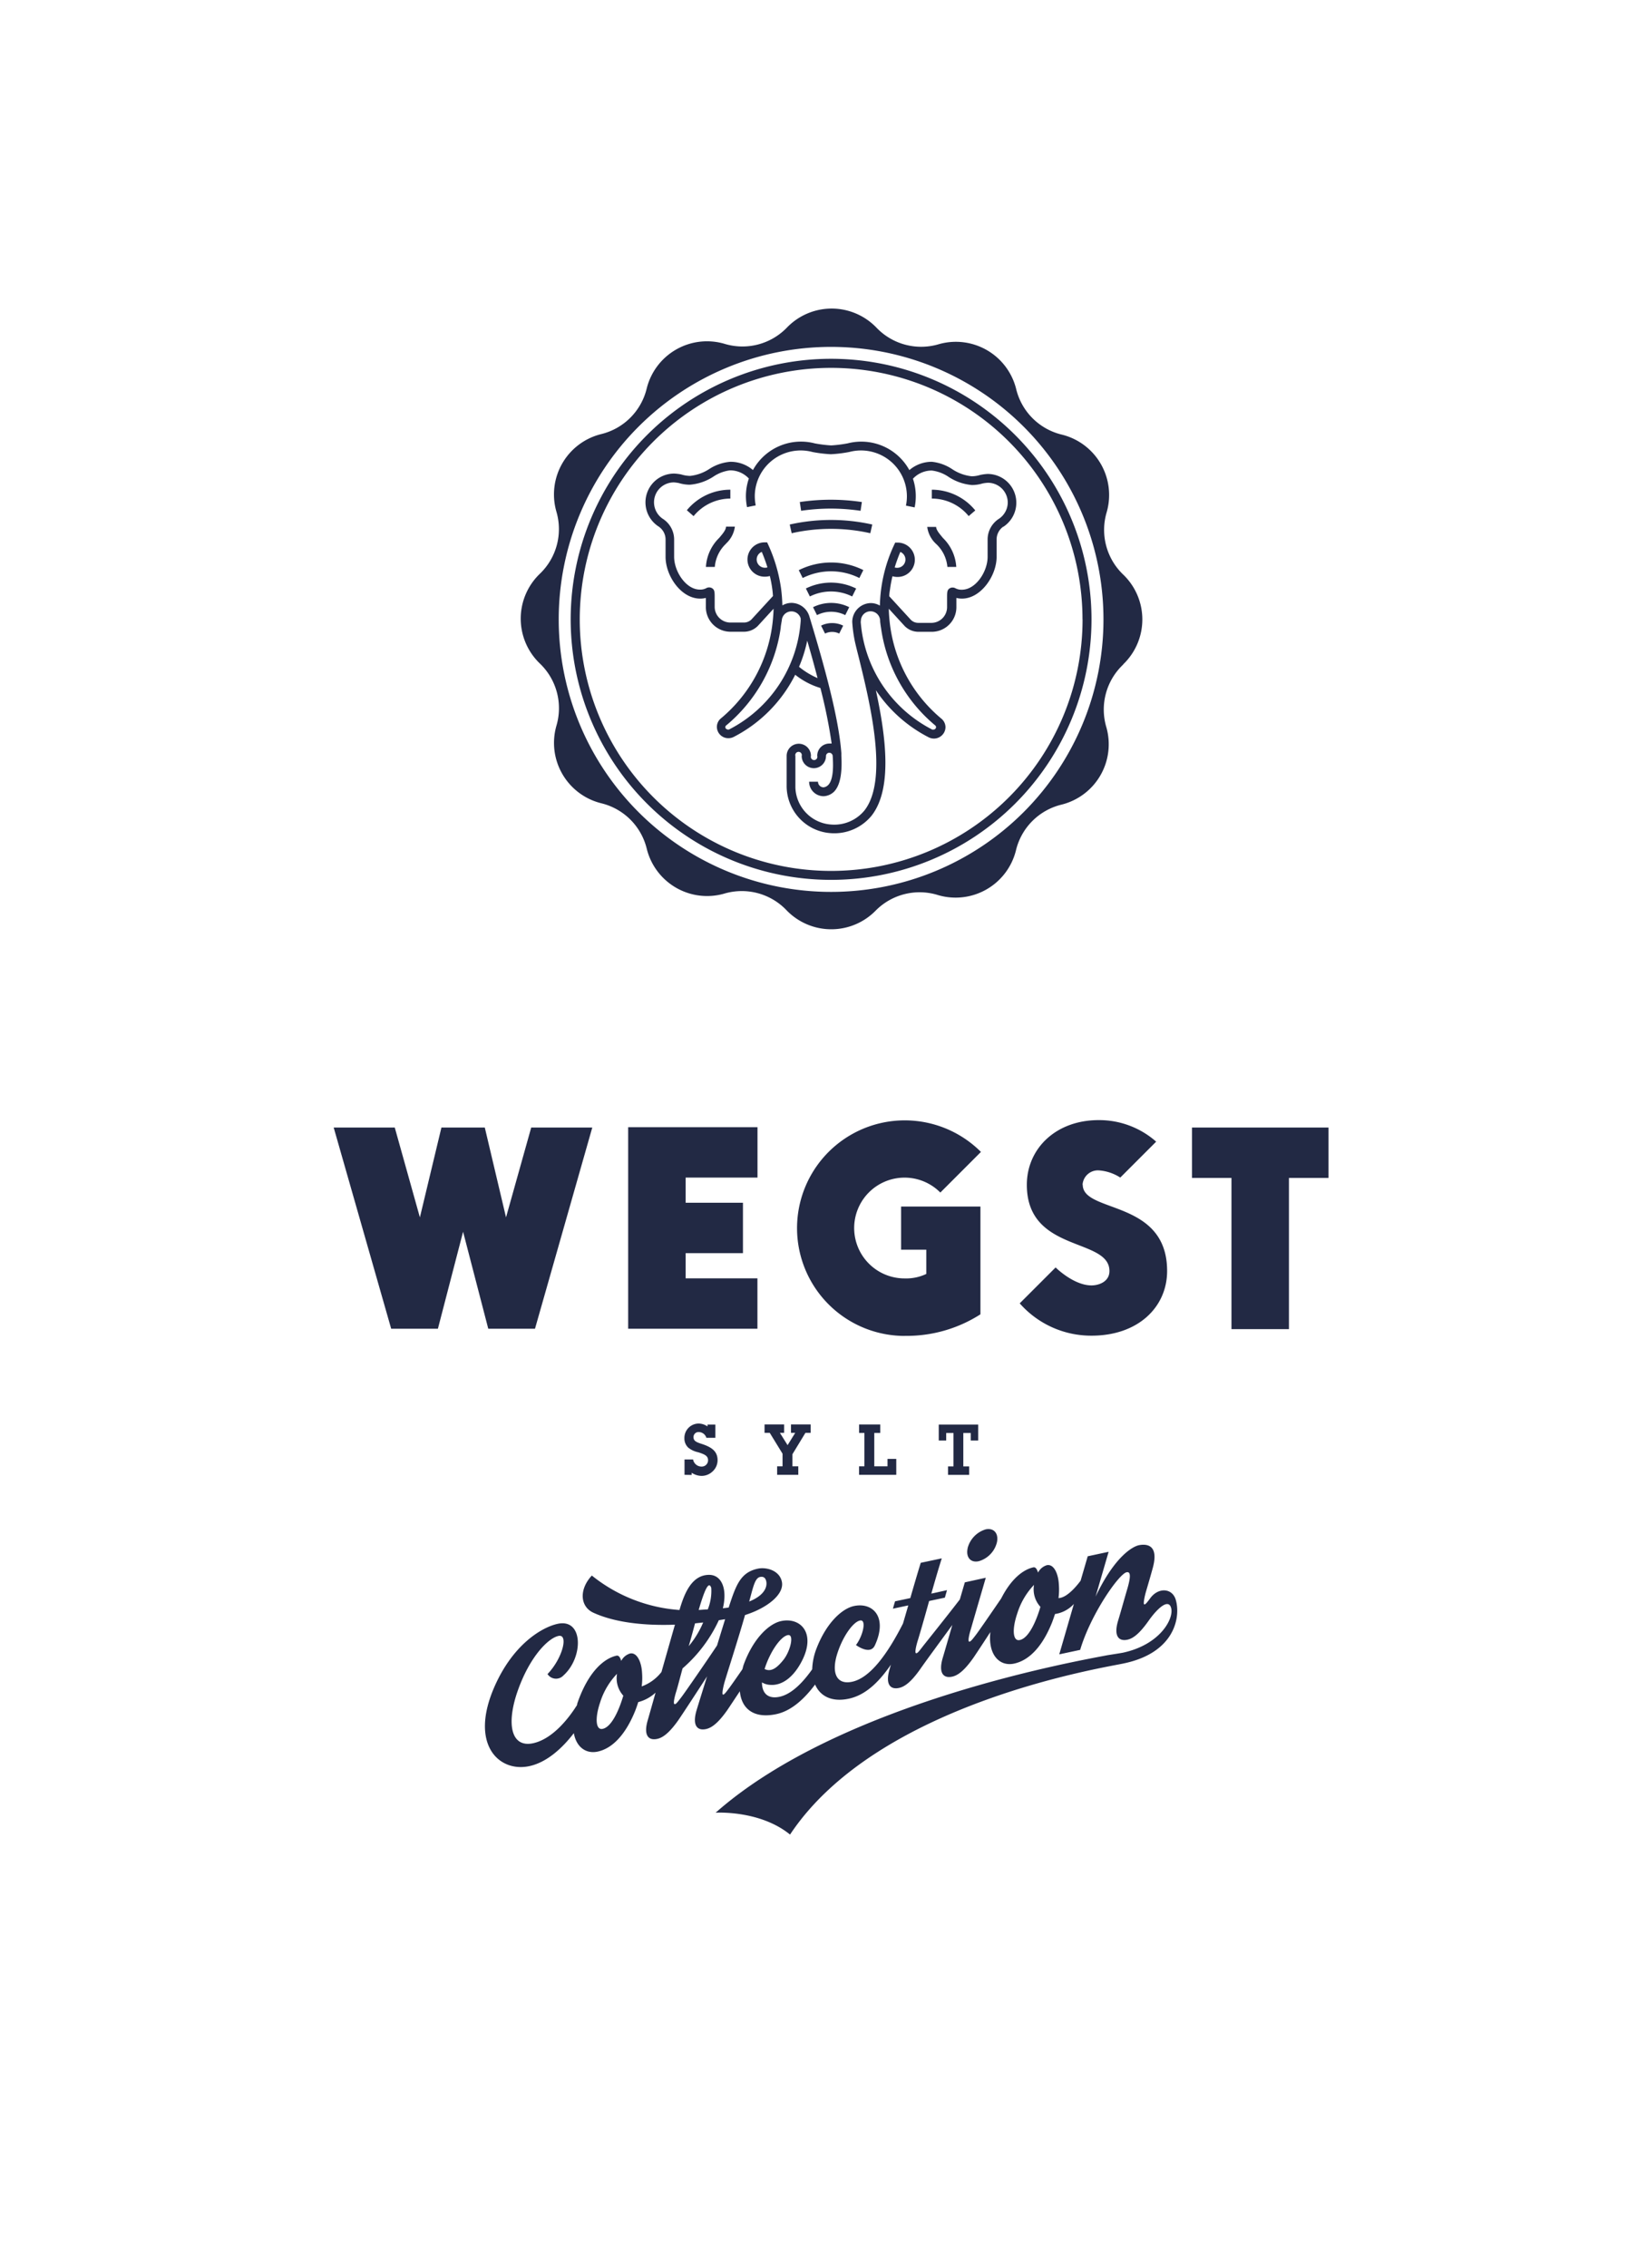<svg id="Ebene_1" data-name="Ebene 1" xmlns="http://www.w3.org/2000/svg" viewBox="0 0 260 360"><defs><style>.cls-1{fill:#222944;}</style></defs><title>wegst-sylt-collection</title><path class="cls-1" d="M84.37,179l-4,14.26L77,179H70.11l-3.42,14.26L62.7,179H53l9.13,31.94h7.42l4-15.4,4,15.4h7.42L94.07,179Zm25.79-97.06A7.56,7.56,0,0,1,116,79.15V77.74A8.92,8.92,0,0,0,109.09,81Zm5.14,4.37a4.46,4.46,0,0,0,1.42-2.71h-1.41c0,.51-.5,1.11-1.09,1.8A7,7,0,0,0,112.12,90h1.41a5.67,5.67,0,0,1,1.78-3.68m15.1,13,.63,1.26a2.53,2.53,0,0,1,2.25,0l.63-1.26a4,4,0,0,0-3.51,0m-1.28-2.93.63,1.26a5,5,0,0,1,4.49,0l.63-1.26a6.45,6.45,0,0,0-5.74,0M128,93.43l.63,1.26a7.53,7.53,0,0,1,6.72,0l.63-1.26a9,9,0,0,0-8,0m-1.12-2.93.63,1.26a10.05,10.05,0,0,1,9,0l.63-1.26a11.47,11.47,0,0,0-10.22,0m9.78-9.41.21-1.39a33.22,33.22,0,0,0-9.86,0l.21,1.39a31.83,31.83,0,0,1,9.43,0m1.56,3.55.31-1.37a29.89,29.89,0,0,0-13.11,0l.31,1.38a28.45,28.45,0,0,1,12.49,0m10.45-1h-1.41a4.46,4.46,0,0,0,1.42,2.71A5.65,5.65,0,0,1,150.47,90h1.41a7,7,0,0,0-2.11-4.59c-.58-.7-1.09-1.29-1.09-1.8m5.15-1.66,1.07-.92A8.92,8.92,0,0,0,148,77.74v1.41a7.55,7.55,0,0,1,5.86,2.79M143,87.62a1.31,1.31,0,0,1-.52,2.52,1.29,1.29,0,0,1-.38-.06c.33-1.07.68-1.95.9-2.47m-21.49,2.52a1.31,1.31,0,0,1-.52-2.52,26.12,26.12,0,0,1,.9,2.46,1.26,1.26,0,0,1-.38.06m38.55-10.4a3.15,3.15,0,0,1-1.48,2.68,3.91,3.91,0,0,0-1.72,3.23V88.4c0,2.35-1.89,5.22-4.09,5.22a2.06,2.06,0,0,1-1-.22.92.92,0,0,0-.94,0c-.41.26-.41.63-.41,1.53v1.48A2.5,2.5,0,0,1,148,98.88h-2.15a1.67,1.67,0,0,1-1.18-.48l-3.43-3.74c0-.39.07-.77.13-1.18a18.21,18.21,0,0,1,.38-2,2.68,2.68,0,0,0,.75.11,2.72,2.72,0,0,0,.15-5.45l-.47,0-.2.43a23.83,23.83,0,0,0-2.23,9.57,2.9,2.9,0,0,0-1.45-.4,3,3,0,0,0-2.94,3,21.57,21.57,0,0,0,.44,3.2h0c.16.7.35,1.47.56,2.28,1.8,7.29,4.81,19.5.94,24.44a6.21,6.21,0,0,1-5.24,2.24,6.09,6.09,0,0,1-5.73-5.88v-5a.52.52,0,1,1,1,0,1.93,1.93,0,0,0,3.86,0,.52.52,0,0,1,.53-.52.54.54,0,0,1,.53.47c.18,2.48-.06,4.06-.76,4.7a1.21,1.21,0,0,1-.68.32.89.89,0,0,1-.89-.89h-1.41a2.31,2.31,0,0,0,2.3,2.3,2.55,2.55,0,0,0,1.64-.7c1-1,1.33-3,1.18-5.68,0,0,0-.21,0-.46-.41-5.57-2.68-13.8-5.1-21.77h0a3,3,0,0,0-2.81-2.08,2.91,2.91,0,0,0-1.46.4,24.58,24.58,0,0,0-.22-2.78,25.13,25.13,0,0,0-2-6.8l-.2-.43-.47,0a2.72,2.72,0,0,0,.15,5.45,2.67,2.67,0,0,0,.75-.11,18.56,18.56,0,0,1,.38,2c.06.41.09.79.12,1.18l-3.4,3.7a1.69,1.69,0,0,1-1.2.51H116a2.5,2.5,0,0,1-2.49-2.49V94.91c0-.9,0-1.27-.41-1.53a.93.93,0,0,0-.94,0,2,2,0,0,1-1,.22c-2.2,0-4.09-2.87-4.09-5.22V85.65a3.91,3.91,0,0,0-1.74-3.25,3.16,3.16,0,0,1,1.69-5.82,6.29,6.29,0,0,1,.78.1,6.11,6.11,0,0,0,1.75.27,8.05,8.05,0,0,0,3.75-1.28,6,6,0,0,1,2.64-1,4.05,4.05,0,0,1,3,1.3,8.68,8.68,0,0,0-.47,2.79,8.8,8.8,0,0,0,.18,1.75l1.38-.28a7.49,7.49,0,0,1-.15-1.47,7.29,7.29,0,0,1,9.18-7,21.28,21.28,0,0,0,2.9.35,21.08,21.08,0,0,0,2.94-.36,7.29,7.29,0,0,1,9.14,7.05,7.49,7.49,0,0,1-.15,1.47l1.38.28a8.8,8.8,0,0,0,.18-1.75A8.63,8.63,0,0,0,145,76a4.06,4.06,0,0,1,3-1.3,6,6,0,0,1,2.65,1A8,8,0,0,0,154.37,77a5.91,5.91,0,0,0,1.69-.25,5.93,5.93,0,0,1,.85-.11,3.16,3.16,0,0,1,3.15,3.15M124,99.67c0-.29.16-1.07.17-1.16a1.53,1.53,0,0,1,3-.34h0l0,.15a1.41,1.41,0,0,1,0,.27,21,21,0,0,1-11.36,17.21c-.19.09-.61-.06-.61-.35a.5.5,0,0,1,.06-.22A24.64,24.64,0,0,0,124,99.67m2.91,6.19a22.17,22.17,0,0,0,1.3-4.15q.93,3.19,1.64,5.94a12.41,12.41,0,0,1-2.94-1.79m9.82-7.23a1.53,1.53,0,0,1,3.06-.11s0,.1,0,.15c.06.55.14,1,.14,1h0a24.5,24.5,0,0,0,8.63,15.51.37.37,0,0,1,.11.26.4.4,0,0,1-.42.38.45.45,0,0,1-.19,0,21,21,0,0,1-11.36-17.16m22.61-15a4.57,4.57,0,0,0-2.45-8.42,7.23,7.23,0,0,0-1.18.16,4.73,4.73,0,0,1-1.35.21,6.93,6.93,0,0,1-3.05-1.1A7.14,7.14,0,0,0,148,73.31a5.46,5.46,0,0,0-3.57,1.32,8.71,8.71,0,0,0-7.62-4.52,8.52,8.52,0,0,0-2.16.27,20.42,20.42,0,0,1-2.64.33,20.5,20.5,0,0,1-2.59-.32,8.7,8.7,0,0,0-9.83,4.23A5.46,5.46,0,0,0,116,73.31a7.16,7.16,0,0,0-3.34,1.14,6.91,6.91,0,0,1-3.05,1.1,5,5,0,0,1-1.41-.23,7.34,7.34,0,0,0-1.12-.14,4.57,4.57,0,0,0-2.47,8.41,2.49,2.49,0,0,1,1.1,2.07V88.4c0,3,2.45,6.63,5.5,6.63a3.55,3.55,0,0,0,.9-.11v1.47a3.91,3.91,0,0,0,3.9,3.9h2.15a3.1,3.1,0,0,0,2.22-.94l2.48-2.71a.36.36,0,0,1,0,0c0,.6-.07,1.39-.13,2a23.23,23.23,0,0,1-8.34,15.5,1.77,1.77,0,0,0-.53,1.26,1.81,1.81,0,0,0,1.82,1.79,1.85,1.85,0,0,0,.83-.19,22.35,22.35,0,0,0,9.79-9.88,12,12,0,0,0,4,2.1,82,82,0,0,1,1.79,8.82,2,2,0,0,0-.35,0A1.93,1.93,0,0,0,129.8,120a.52.52,0,1,1-1,0,1.93,1.93,0,1,0-3.86,0v4.77a7.51,7.51,0,0,0,7.1,7.5,7.65,7.65,0,0,0,6.39-2.78c3.36-4.29,2.26-12.64.68-19.92a22.32,22.32,0,0,0,8.41,7.49,1.84,1.84,0,0,0,2.65-1.6,1.79,1.79,0,0,0-.58-1.31,23.18,23.18,0,0,1-8.3-15.57c-.06-.58-.12-1.32-.12-1.88,0,0,0,0,0-.06l2.51,2.74a3.08,3.08,0,0,0,2.2.92H148a3.91,3.91,0,0,0,3.9-3.9V94.92a3.54,3.54,0,0,0,.89.11c3,0,5.5-3.63,5.5-6.63V85.65a2.49,2.49,0,0,1,1.08-2.06m12.57,14.73A39.93,39.93,0,1,1,132,58.4a39.93,39.93,0,0,1,39.93,39.93m1.43,0A41.36,41.36,0,1,0,132,139.68a41.36,41.36,0,0,0,41.36-41.35m1.9,0A43.26,43.26,0,1,1,132,55.07a43.26,43.26,0,0,1,43.26,43.26m3.16,7.11a9.87,9.87,0,0,0,0-14.2v0a9.82,9.82,0,0,1-2.65-9.92v0A9.87,9.87,0,0,0,168.66,69l0,0a9.82,9.82,0,0,1-7.27-7.26l0,0a9.87,9.87,0,0,0-12.31-7.09h0a9.82,9.82,0,0,1-9.89-2.65h0a9.87,9.87,0,0,0-14.2,0h0A9.82,9.82,0,0,1,115,54.56h0a9.87,9.87,0,0,0-12.28,7.09l0,0a9.82,9.82,0,0,1-7.26,7.27l0,0a9.87,9.87,0,0,0-7.09,12.3v0a9.82,9.82,0,0,1-2.65,9.89v0a9.87,9.87,0,0,0,0,14.2v0a9.82,9.82,0,0,1,2.65,9.92v0a9.87,9.87,0,0,0,7.09,12.28l0,0a9.82,9.82,0,0,1,7.27,7.26l0,0a9.87,9.87,0,0,0,12.31,7.09h0a9.82,9.82,0,0,1,9.89,2.65h0a9.87,9.87,0,0,0,14.2,0h0A9.82,9.82,0,0,1,149,142.1h0A9.87,9.87,0,0,0,161.36,135l0,0a9.82,9.82,0,0,1,7.26-7.27l0,0a9.87,9.87,0,0,0,7.09-12.31v0a9.82,9.82,0,0,1,2.65-9.89v0M109.86,234.15v-.35a2.89,2.89,0,0,0,1.56.5,2.53,2.53,0,0,0,1.75-.7,2.41,2.41,0,0,0,.8-1.79c0-1.35-.85-2.05-2.53-2.59-.83-.27-1.29-.46-1.29-1.06a.79.79,0,0,1,.83-.82,1.28,1.28,0,0,1,1.21.91h1.43v-2.1h-1.25v.3a2.52,2.52,0,0,0-1.43-.46,2.28,2.28,0,0,0-2.24,2.33,2,2,0,0,0,.62,1.5,3.73,3.73,0,0,0,1.58.73c1,.32,1.56.56,1.56,1.27a1,1,0,0,1-1,1,1.36,1.36,0,0,1-1.38-1.13h-1.36v2.44ZM99.77,210.94h20.53v-8H108.9v-4H118v-8H108.9v-4h11.41v-8H99.77Zm24.52,19.84v2h-.86v1.35h3.36v-1.35h-.93v-1.92l2.06-3.39h.83v-1.34h-3.12v1.34h.67l-1.21,1.95-1.22-1.95h.67v-1.34h-3.11v1.34h.83Zm13-3.3v5.3h-.85v1.35h5.91v-2.53h-1.39v1.18h-2.1v-5.3h.95v-1.34h-3.36v1.34Zm6.43-15.41a21.72,21.72,0,0,0,12-3.42V191.54H143.12v6.85h4v3.85a7.44,7.44,0,0,1-3.42.71,8,8,0,1,1,5.65-13.63l6.45-6.45a17.11,17.11,0,1,0-12.1,29.21m6.58,16.6v-1.19h1.16v5.3h-.87v1.35h3.36v-1.35H153v-5.3h1.18v1.19h1.18v-2.53H149.1v2.53Zm3.4,17.16c-.29,1.4.51,2.3,1.79,2a4.15,4.15,0,0,0,2.87-3c.3-1.4-.49-2.33-1.79-2.05a4.21,4.21,0,0,0-2.87,3m18.26-57.71a2.44,2.44,0,0,1,2.57-2.28,7.23,7.23,0,0,1,3.42,1.14l5.7-5.7a13.67,13.67,0,0,0-9.13-3.42c-6.84,0-11.41,4.56-11.41,10.27,0,10.84,13.12,8.33,13.12,13.69,0,1.71-1.71,2.28-2.85,2.28-2.85,0-5.7-2.85-5.7-2.85l-5.7,5.7a15.11,15.11,0,0,0,11.41,5.13c7.42,0,12-4.56,12-10.27,0-11.41-13.4-9.13-13.4-13.69m-6.72,67c-.66,2.27-1.86,5-3.29,5.28-1.09.23-1.26-1.66-.39-4.22a11.55,11.55,0,0,1,2.66-4.54,4.12,4.12,0,0,0,1,3.47m-43.8,9.9a2.27,2.27,0,0,0,.11-.33c.88-2.58,2.46-4.82,3.56-5.06s.46,2.47-.64,3.89c-.81,1-1.82,2.08-3,1.5m-7.58-3.74c-1.51,2.27-5.16,7.57-5.72,8.28s-.85,1.15-1.06,1,.12-1.41.31-2,.44-1.59,1-3.65a22.72,22.72,0,0,0,5.76-7.65l1-.16c-.39,1.26-.84,2.72-1.3,4.22m-1.46-5.77c-.48,0-1,.07-1.44.08.85-2.89,1.58-4.79,2-3.49a7.87,7.87,0,0,1-.56,3.42m-2,2.2,1.27-.14a14.7,14.7,0,0,1-2.29,3.76c.35-1.2.69-2.44,1-3.62m8.6-3.46c.61-2.17.88-3.72,1.72-3.9.42-.09.86,0,1,.73s-.16,2.14-2.73,3.17M99,269.18c-.66,2.27-1.86,5-3.29,5.28-1.09.23-1.25-1.66-.39-4.21A11.51,11.51,0,0,1,98,265.72a4.12,4.12,0,0,0,1,3.47m87.8-15c-.44-2.08-2.75-2.29-4.08-.51-.43.57-.83,1.14-1,1s.12-1.41.29-2c.56-1.9.76-2.6,1.06-3.69.95-3.38-.53-4-2.17-3.69-1,.21-3.84,1.76-6.89,8.16l2.07-7.11-3.32.71-1.13,3.88c-1,1.34-2.37,2.73-3.51,2.76a10.58,10.58,0,0,0,.05-2.23c-.08-1.5-.72-3.2-1.88-3a2.32,2.32,0,0,0-1.42,1.18c-.15-.49-.37-.91-.75-.83-1.5.32-3.46,1.7-5.1,4.93-1.66,2.43-3.66,5.33-4.06,5.84s-.85,1.15-1.06,1,.12-1.41.31-2c.54-1.89,2.36-8.12,2.36-8.12l-3.33.73-.79,2.71c-2,2.61-5.45,6.9-5.93,7.52s-.86,1.15-1.06,1,.12-1.41.31-2,1-3.37,1.8-6.27l2.5-.53.34-1.19-2.49.55c1.15-4.06,1.66-5.6,1.66-5.6l-3.34.71s-.41,1.27-1.66,5.6l-2.42.51s-.13.42-.34,1.17l2.44-.52-.84,2.88c-2.44,4.8-5.21,8.63-8.08,9.24-2.48.53-3.39-1.41-2.29-4.67.86-2.58,2.44-4.82,3.54-5.05s.46,2.47-.64,3.89c0,0,2.25,1.69,3,.06,2.08-4.48-.3-6.89-3.32-6.25-1.87.4-4.4,2.64-6,6.88A10.06,10.06,0,0,0,129,265c-1.66,2.35-3.42,4-5.21,4.37s-2.77-.53-2.77-2.29a2.69,2.69,0,0,0,1.25.39c1.95.18,3.82-1.25,5.14-3.88,2.2-4.39-.3-6.89-3.35-6.24-1.85.39-4.37,2.64-5.93,6.88-.1.27-.14.51-.22.77-1,1.45-1.86,2.67-2.11,3-.43.57-.83,1.14-1,1s.12-1.41.29-2c.47-1.59,2.22-7,3.24-10.61,3.5-1.1,6.28-3.29,5.85-5.3-.39-1.83-2.52-2.34-3.82-2.06-2.67.57-3.42,2.48-4.51,5.81a2.49,2.49,0,0,0-.1.35c-.3.06-.63.08-.94.13.76-3.16-.24-5.31-2.18-5.31-2.85,0-4,3.16-4.71,5.58A25,25,0,0,1,94,250.12c-2.07,2.22-1.85,4.91.2,5.88,3.41,1.58,8.12,2.1,13,1.92-.49,1.7-1.33,4.65-2.14,7.51a7,7,0,0,1-3.14,2.29,10.65,10.65,0,0,0,.05-2.23c-.08-1.5-.73-3.2-1.88-3a2.32,2.32,0,0,0-1.42,1.18c-.15-.5-.37-.91-.75-.83-1.87.4-4.47,2.4-6.25,7.65,0,.09,0,.16-.06.25-1.58,2.5-4.07,5.37-6.93,6-3.55.76-4.31-3.12-2.41-8.44s4.79-8.24,6.43-8.59.65,3.57-1.74,6.05a1.61,1.61,0,0,0,2.54.21c3.17-2.85,3.19-9.06-.91-8.19-2.39.51-7.08,3.13-10.1,10.09-3.93,9.07.75,13.53,5.56,12.51,2.75-.58,5.21-2.79,7.09-5.24.4,2.23,1.94,3.32,3.78,2.93,2.31-.49,4.44-2.65,6-6.56.17-.45.32-.88.45-1.3a6.44,6.44,0,0,0,2.75-1.5c-.65,2.31-1.16,4.1-1.23,4.34-.73,2.44.11,3.31,1.5,3,.88-.19,1.91-.93,3.37-3,.75-1.1,2.81-4.25,4.54-6.92-.79,2.54-1.45,4.66-1.66,5.36-.73,2.44.11,3.31,1.5,3,.88-.19,1.91-.93,3.37-3,.39-.57,1.13-1.7,2-3,.25,2.78,2.22,4.39,5.79,3.63,2.34-.5,4.4-2.34,6.16-4.7.8,1.86,2.67,2.83,5.36,2.25s4.81-2.69,6.68-5.4l-.2.69c-.73,2.44.11,3.31,1.5,3,.88-.19,1.91-.93,3.37-3,.75-1.09,3.09-4.26,5.09-7-.67,2.3-1.3,4.48-1.52,5.21-.73,2.44.11,3.31,1.5,3,.88-.19,1.91-.93,3.37-3,.49-.72,1.54-2.31,2.69-4.08-.4,3.61,1.46,5.53,3.81,5s4.44-2.65,6-6.56c.17-.45.32-.88.45-1.3a5.07,5.07,0,0,0,3-1.6l-2.32,8,3.32-.71c1.66-5.62,6.15-12.06,7.37-12.32.71-.15.64.83.12,2.63-.59,2-.94,3.32-1.47,5.07-.73,2.44.11,3.31,1.5,3,.86-.18,1.89-.93,3.35-3s3.24-3.63,3.6-1.93-1.83,5.74-7.69,7c-.29.06-2.47.4-2.47.4-3.93.78-42.21,7.32-62.21,25,0,0,7-.45,11.82,3.47,14.06-21.18,50.85-26.63,53.09-27.19,7.52-1.6,8.91-6.7,8.27-9.7M211,187v-8H189.32v8h6.27v24h9.13V187Z"/></svg>